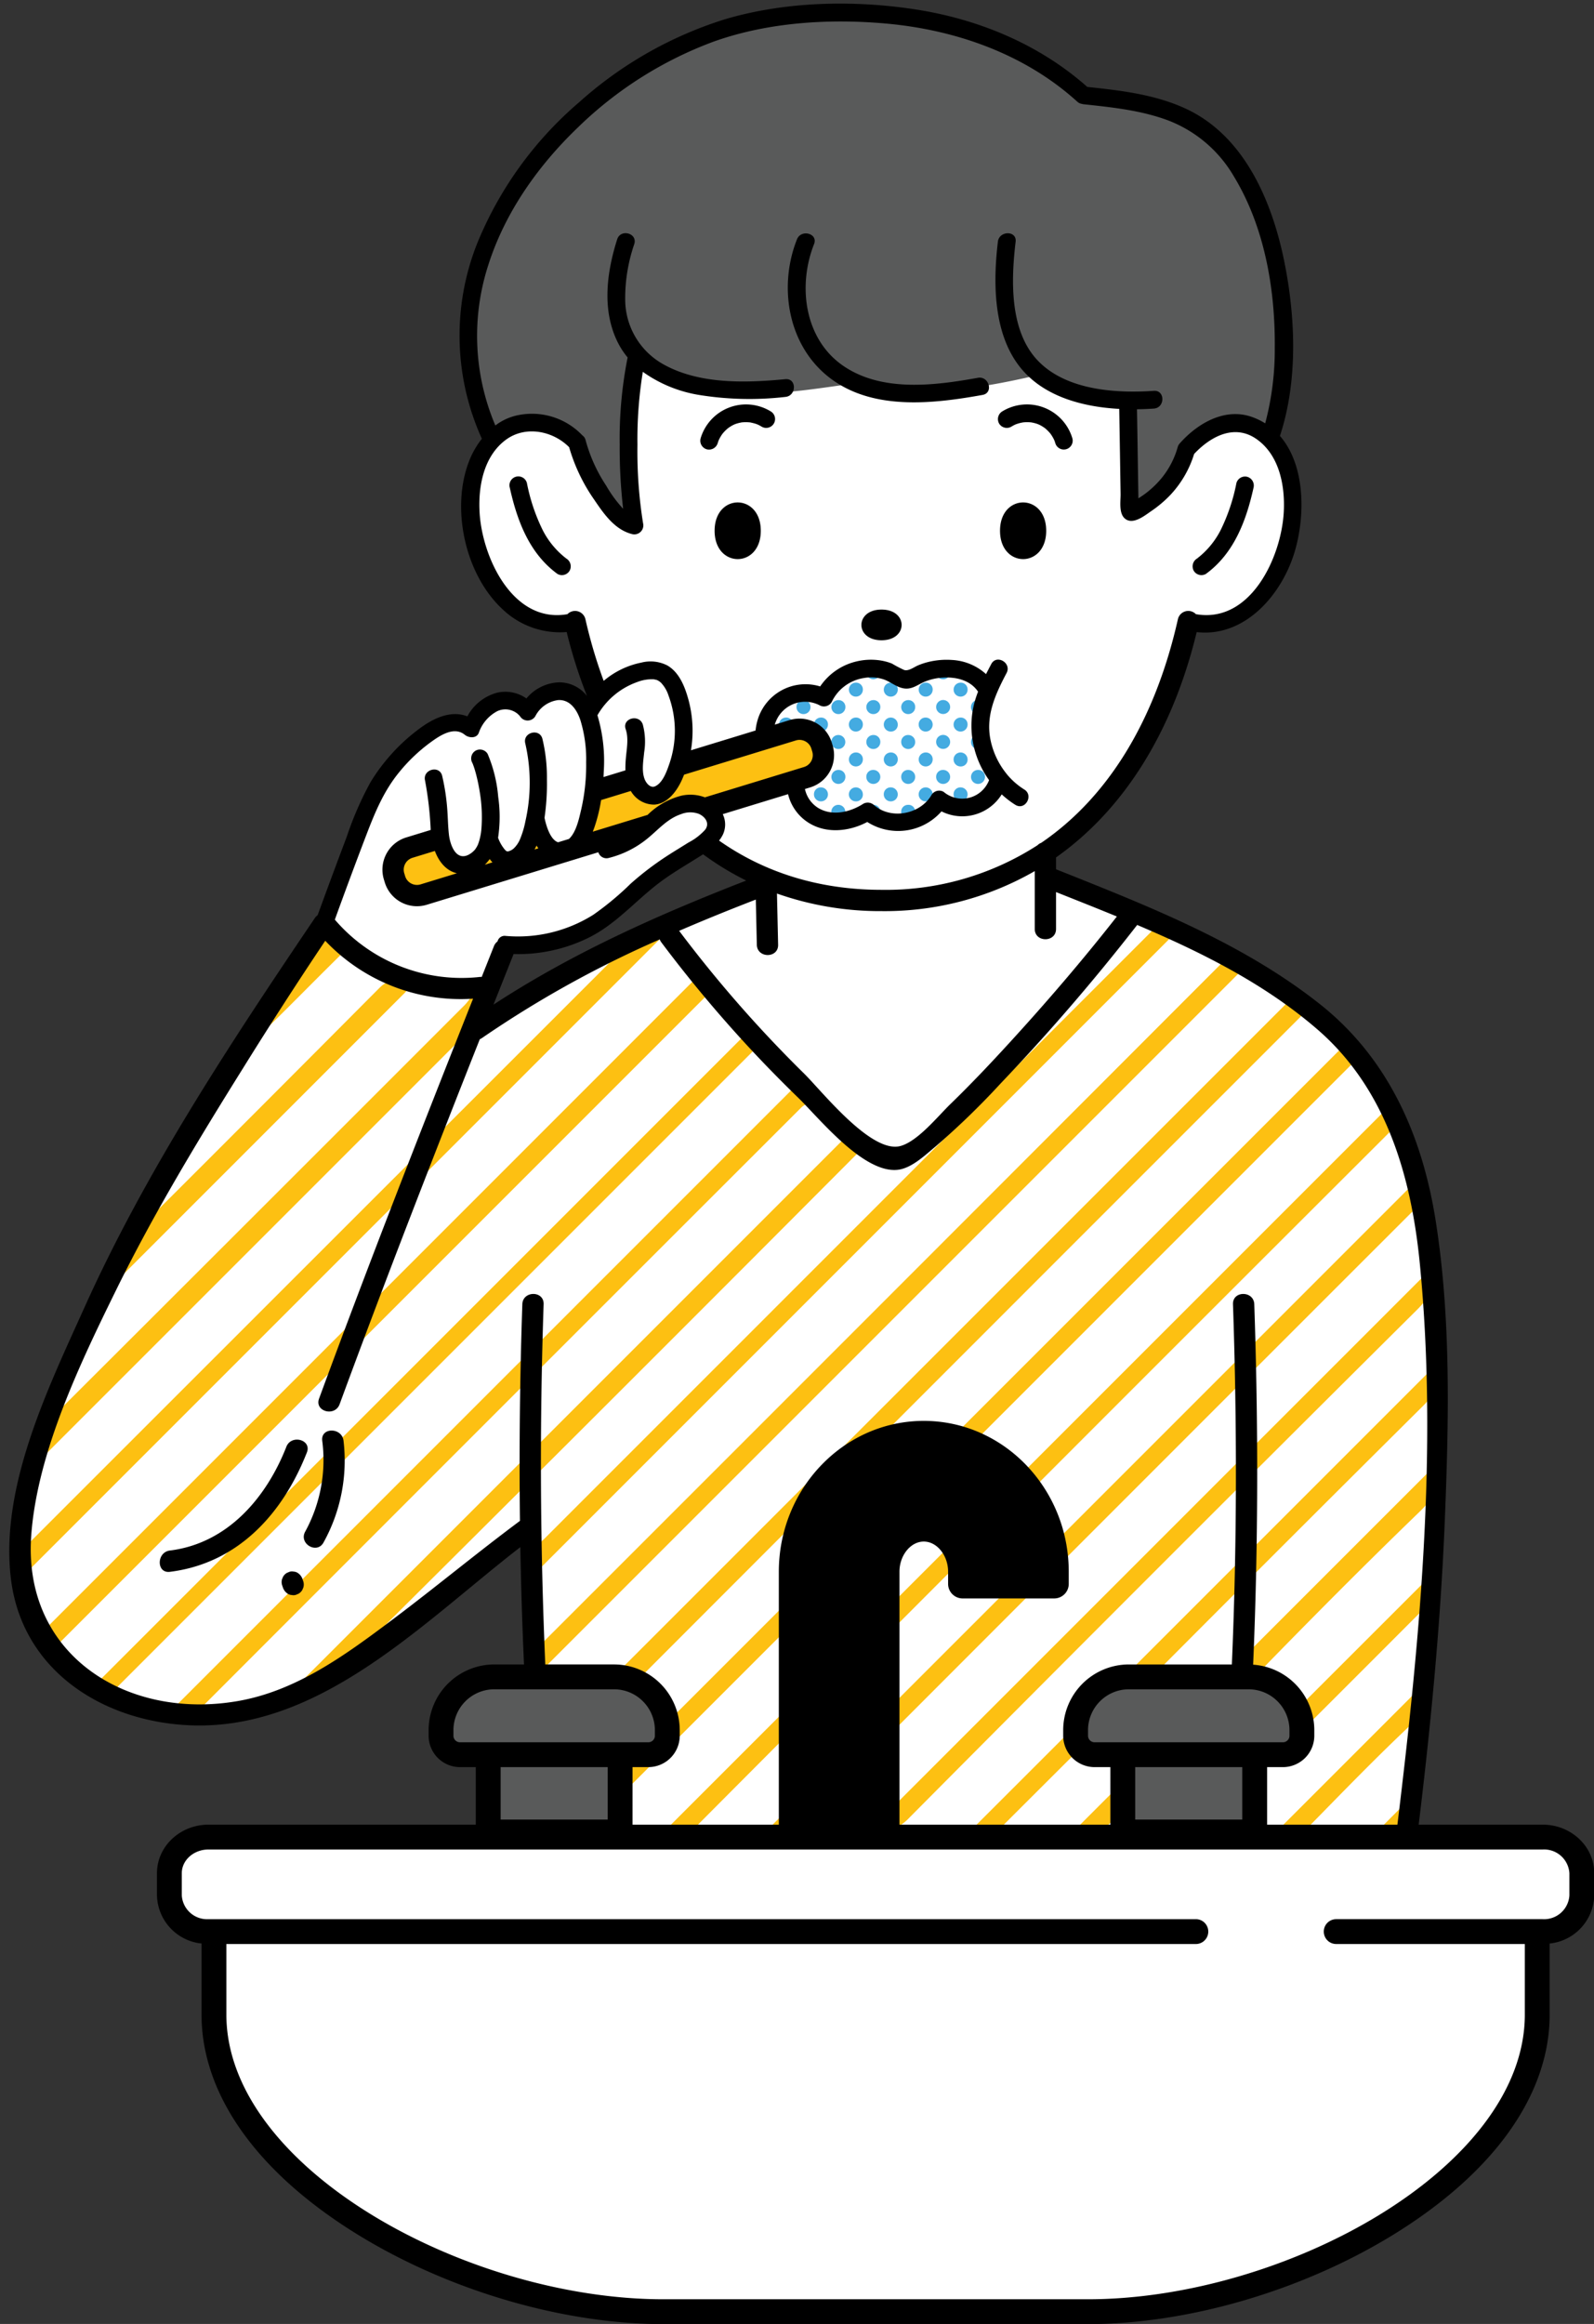 <?xml version="1.0" encoding="UTF-8"?>
<!DOCTYPE svg PUBLIC '-//W3C//DTD SVG 1.0//EN'
          'http://www.w3.org/TR/2001/REC-SVG-20010904/DTD/svg10.dtd'>
<svg data-name="Layer 1" height="450.1" preserveAspectRatio="xMidYMid meet" version="1.0" viewBox="-1.8 -0.7 308.8 450.1" width="308.8" xmlns="http://www.w3.org/2000/svg" xmlns:xlink="http://www.w3.org/1999/xlink" zoomAndPan="magnify"
><rect x="-1.8" y="-0.7" width="308.8" height="450.1" fill="#333333" stroke="none"/><g id="change1_1"
  ><path d="M297.065,355.101H267.673a7.145,7.145,0,0,0,.296-1.314c.033-.014.069-.022.102-.036,2.294-1.037,2.648-3.235,3.008-5.458.137-.847.256-1.698.366-2.55a4.724,4.724,0,0,0,.695-1.958q2.911-21.979,3.815-44.154a3.404,3.404,0,0,0-.239-1.455c.019-1.254.034-2.506.054-3.76,1.076-10.55,1.772-21.156.256-31.654-.005-.606.002-1.212-.006-1.817a167.288,167.288,0,0,0-1.516-21.641,118.569,118.569,0,0,0-5.144-20.637c-2.132-6.419-4.678-13.189-10.137-17.539a4.722,4.722,0,0,0-.838-.523,55.962,55.962,0,0,0-7.745-7.535C241.6,185.82,231.03,181.157,220.388,176.784a2.533,2.533,0,0,0-1.531-.098,3.091,3.091,0,0,0-1.023.028c.005-.056.019-.112.019-.167a2.114,2.114,0,0,0-2.062-2.062A31.578,31.578,0,0,1,207.88,172.21c-1.226-.504-2.427-1.07-3.62-1.647q-.948-.459-1.889-.932-.47-.235-.939-.471c-.025-.012-.049-.025-.074-.038-.019-.406.021-.848.016-1.229q-.014-1.232-.029-2.465-.008-.737-.017-1.473c12.531-8.66,22.125-23.116,26.872-43.445,4.93.096,9.136-.086,12.621-4.537,6.076-4.687,8.951-14.468,7.908-21.589a12.877,12.877,0,0,0-1.71-4.676,10.338,10.338,0,0,0-8.188-7.296c-5.289-1.031-9.774,1.502-10.894,6.404-2.929,4.282-5.514,8.356-11.072,9.3q-.312-8.451-.625-16.902c-.051-1.375.131-3.074-.964-4.122-1.101-1.054-3.155-.911-4.562-1.159a49.487,49.487,0,0,1-5.156-1.196c-1.143-.331-3.393-.619-3.95-1.811a1.751,1.751,0,0,0-.987-.955,1.654,1.654,0,0,0-2.233-.851c-5.277,2.083-10.946,2.631-16.528,3.354-5.635.73-10.889,1.325-16.292-.7a2.022,2.022,0,0,0-2.425-1.367c-6.663,1.538-13.6,1.889-20.403,2.4-6.411.481-12.374-.637-17.82-4.172a2.223,2.223,0,0,0-.328-.17,2.288,2.288,0,0,0-3.473,1.614c-.727,6.003-1.812,12.093-1.712,18.154a71.037,71.037,0,0,0,1.079,10.57c-4.38-3.626-8.204-7.703-9.852-13.369a5.78,5.78,0,0,0-2.968-3.707c-6.991-6.268-16.084,1.649-17.578,9.45-1.606,8.385,2.137,20.933,10.287,24.829a25.602,25.602,0,0,0,9.318,2.2c.023.038.048.075.072.114a94.752,94.752,0,0,0,4.784,14.994,9.403,9.403,0,0,0-2.154.675,8.238,8.238,0,0,0-1.207.688c-1.332-2.162-3.215-3.7-5.839-3.271a9.413,9.413,0,0,0-5.048,2.808,6.431,6.431,0,0,0-4.184-1.099,7.061,7.061,0,0,0-4.61,2.404,9.22,9.22,0,0,0-1.611,2.984c-.301-.059-.601-.12-.9-.189-.618-.129-1.214-.247-1.842-.323a7.755,7.755,0,0,0-3.828.414,9.502,9.502,0,0,0-3.164,2.112,12.92,12.92,0,0,0-1.489,1.21c-.289.27-.539.578-.81.866-3.678,2.697-5.701,6.859-7.508,11.004a3.771,3.771,0,0,0-.205.338l-.286.682a1.447,1.447,0,0,0-.046.22c-.057.132-.115.265-.172.396q-4.186,9.66-8.372,19.32a2.86,2.86,0,0,0,.825,3.645,3.563,3.563,0,0,0-4.286,2.907,3.811,3.811,0,0,0-.418.528q-9.849,15.341-18.773,31.235a167.124,167.124,0,0,0-16.483,26.932c-6.202,12.361-12.643,24.99-16.899,38.182-3.61,11.19-6.057,24.305.302,35.009,5.385,9.065,16.486,16.319,27.13,16.514a6.528,6.528,0,0,0,1.942.409,36.356,36.356,0,0,0,16.822-3.412,5.593,5.593,0,0,0,4.299-.849c16.031-10.071,33.484-19.553,45.741-34.195q.13,12.632.26,25.264c0,.051.013.093.016.143a2.712,2.712,0,0,0-.1.797c.004.099.027.188.038.283a44.13,44.13,0,0,0-.512,9.138,35.704,35.704,0,0,0,.717,4.564c-.299,1.827-.621,3.643-.867,5.432a64.261,64.261,0,0,0-.07,16.021H38.588c-4.166,0-7.574,3.147-7.574,6.993v4.319c0,3.846,3.408,6.993,7.574,6.993h2.046c.016.413.02.827.071,1.238H39.65v14.834c0,31.649,48.943,57.544,87.063,57.544H208.94c38.12,0,87.062-25.895,87.062-57.544V374.644h-.638q.112-.615.167-1.238h1.534c4.166,0,7.574-3.147,7.574-6.993v-4.319C304.639,358.248,301.23,355.101,297.065,355.101Zm-151.73-183.678c-5.21,2.386-10.444,4.722-15.727,6.942a2.151,2.151,0,0,0-1.469,2.366l-.068.003c.029.039.061.082.089.121.004.016.004.031.008.047.013.046.037.09.054.136-.125-.149-.252-.297-.377-.446a3.464,3.464,0,0,0-4.861,0,3.365,3.365,0,0,0-.633.876,64.743,64.743,0,0,0-13.274,6.473,42.495,42.495,0,0,0-5.353,2.478c-4.771,2.703-9.372,5.758-13.975,8.774.28-.761.56-1.522.881-2.266a4.188,4.188,0,0,0,.294-2.472c.346-.252.691-.521,1.032-.818a6.448,6.448,0,0,0,2.103-4.145,7.958,7.958,0,0,0,1.251-2.169c.398-1.006.617-2.082.919-3.118.206-.707.449-1.403.678-2.103a37.905,37.905,0,0,0,9.617-.143,11.215,11.215,0,0,0,6.398-3.52A41.304,41.304,0,0,0,121,172.574a51.329,51.329,0,0,1,9.048-6.45,2.571,2.571,0,0,0,1.132-1.168l4.1-2.072a53.027,53.027,0,0,0,12.531,6.97C146.983,170.37,146.16,170.899,145.334,171.423Z" fill="#fff"
  /></g
  ><g id="change2_1"
  ><path d="M200.055,71.761c-6.503,1.524-13.835,3.045-20.999,3.242a15.088,15.088,0,0,1-4.305.935,15.589,15.589,0,0,1-4.388-.622q.91.211.089.121a15.419,15.419,0,0,1-2.397-.291,14.05,14.05,0,0,1-2.248-.795,13.013,13.013,0,0,1-1.648-.842c-9.419,1.233-19.338,3.208-28.669.923a33.686,33.686,0,0,1-8.43-3.35,13.512,13.512,0,0,1-2.031-1.27,23.263,23.263,0,0,1-3.334-2.765,98.365,98.365,0,0,0-.228,27.538,4,4,0,0,1,.035.742,3.014,3.014,0,0,1-1.377,2.771,2.839,2.839,0,0,1-3.762-.986,54.785,54.785,0,0,1-3.455-4.746,25.008,25.008,0,0,1-2.326-5.246c-.269-.835-.497-1.681-.696-2.534a11.046,11.046,0,0,0-6.347-3.196c-2.291-.465-4.972-.509-6.495,1.367-1.011,1.245-2.83.861-3.889,0-1.576-1.281-2.287-3.934-2.865-5.814a37.022,37.022,0,0,1-1.285-6.525,54.725,54.725,0,0,1-.348-6.391,14.007,14.007,0,0,1,.616-4.75C89.276,48.349,97.02,35.3,103.951,27.352c5.935-6.805,14.454-14.631,23.621-17.874,8.757-6.123,20.799-7.351,31.217-7.563a84.04,84.04,0,0,1,36.138,7.147,38.789,38.789,0,0,1,13.45,9.85,31.195,31.195,0,0,1,27.526,9.548c3.756,4.019,6.009,8.773,7.808,13.918a64.776,64.776,0,0,1,3.818,17.844c.343,6.395-.602,12.775-1.577,19.077a2.05,2.05,0,0,1-.579,1.108,1.995,1.995,0,0,1-.27,1.172,2.089,2.089,0,0,1-2.821.74,7.718,7.718,0,0,0-7.327-.561c-2.619,1.114-4.913,3.062-7.177,4.777a16.22,16.22,0,0,1-6.147,9.492,1.516,1.516,0,0,1-.836.296,2.046,2.046,0,0,1-3.214-1.658q.133-8.687-.307-17.365C211.203,77.496,203.513,75.968,200.055,71.761Zm42.85,252.312H214.077a7.503,7.503,0,0,0-7.503,7.503v4.899a2.672,2.672,0,0,0,2.672,2.672h6.469V354.12h25.553V339.147h6.469a2.672,2.672,0,0,0,2.672-2.672v-4.899A7.503,7.503,0,0,0,242.905,324.073Zm-122.934,0H91.143a7.503,7.503,0,0,0-7.503,7.503v4.899a2.672,2.672,0,0,0,2.672,2.672h6.469V354.12h25.552V339.147h6.469a2.672,2.672,0,0,0,2.672-2.672v-4.899A7.503,7.503,0,0,0,119.971,324.073Z" fill="#595a5a"
  /></g
  ><g id="change3_1"
  ><path d="M127.08,180.124,2.351,304.853c-.169-.609-.406-1.464-.643-2.32v-2.639a15.898,15.898,0,0,0,1.65-1.275q56.993-56.967,113.989-113.93a17.837,17.837,0,0,1,3.076-2.087c.988-.635,2.02-1.205,2.995-1.86A3.579,3.579,0,0,1,127.08,180.124Zm140.533,33.025c-.032-.054-.062-.077,0,0Zm0,0a.263.263,0,0,1,.015.026l.024.054.015-.015C267.64,213.183,267.628,213.167,267.613,213.149Zm-1.156,6.371c2.746-2.746,2.76-2.764,1.195-6.29L125.301,355.58a9.2,9.2,0,0,0,8.244-3.015Q199.895,285.936,266.458,219.52Zm-7.143-18.388c-.459.427-.826.747-1.17,1.091q-64.67,64.664-129.347,129.321a2.641,2.641,0,0,0-.909,2.424c.369,3.429-.866,4.798-4.346,5.067-2.131.165-3.967.957-4.682,3.039a39.713,39.713,0,0,0-1.087,5.639q72.32-72.32,144.152-144.153ZM238.14,184.999c-1.089-.812-1.811-.605-2.777.362q-66.098,66.18-132.255,132.302c-1.712,1.711-1.557,3.566.247,4.965l136.61-136.61A13.893,13.893,0,0,1,238.14,184.999ZM122.815,323.612Q186.802,259.551,250.839,195.54c.404-.404.775-.84,1.221-1.326l-2.905-2.301L117.392,323.676a23.511,23.511,0,0,1,2.7.655A2.292,2.292,0,0,0,122.815,323.612ZM133.86,187.659c-.586.692-1.009,1.269-1.509,1.769Q70.436,251.359,8.51,313.279c-2.698,2.698-2.698,2.699-.169,5.585l128.148-128.148Zm9.536,11.188L16.123,326.121,19.06,327.9q63.343-63.343,126.507-126.507Zm129.519,33.967a1.958,1.958,0,0,0,.368-1.303c-.206-1.212-.552-2.401-.799-3.414L145.787,354.795c.744,0,1.823-.064,2.891.015a5.001,5.001,0,0,0,4.136-1.799q59.33-59.422,118.726-118.777A11.742,11.742,0,0,0,272.915,232.815Zm-47.244-53.68c-2.689-1.141-2.69-1.14-4.787.957L103.655,297.32a13.872,13.872,0,0,0-1.266,1.296,2.203,2.203,0,0,0-.486,1.157c-.055,1.53-.022,3.063-.022,4.23l124.538-124.538C226.371,179.444,226.023,179.284,225.671,179.134Zm-70.052,33.344c-1.575-1.338-2.494-2.119-3.324-2.823L30.302,331.648a8.995,8.995,0,0,1,2.419.283c1.783.696,2.796-.216,3.946-1.367q58.41-58.471,116.882-116.882A10.223,10.223,0,0,1,155.618,212.478ZM272.71,252.98c2.414-2.401,3.754-4.649,2.832-7.976-.027-.099-.07-.194-.022-.063L166.255,354.206a9.263,9.263,0,0,0,8.134-2.883Q223.393,301.996,272.71,252.98Zm-108.508-30.19c.418-.418.817-.855,1.303-1.364l-3.153-2.222L52.464,329.091a7.542,7.542,0,0,0,2.276-.465c3.354-2.064,7.16-3.707,9.893-6.42Q114.558,272.64,164.202,222.791ZM90.24,197.768c1.716-1.716,1.539-3.572-.761-5.331-.465.565-.845,1.113-1.309,1.577Q48.824,233.379,9.424,272.687c-2.879,2.864-3.264,6.52-4.466,9.993a3.748,3.748,0,0,0,1.208-.841Q48.207,239.807,90.24,197.768ZM273.676,271.8c2.441-2.411,3.95-4.675,2.813-8.102-.028-.084-.124-.146-.07-.085l-61.009,61.01a26.953,26.953,0,0,1,3.711-.572,6.11,6.11,0,0,0,4.39-2.148Q248.525,296.782,273.676,271.8Zm-.434,20.263c2.783-2.687,4.187-5.434,3.778-9.186l-.001-.001c.003-.124.007-.246.011-.369l-.184.193a6.782,6.782,0,0,0-.771.582q-19.891,19.877-39.767,39.768a14.442,14.442,0,0,0-.95,1.233c2.813.029,5.094.606,7.319-1.679C252.727,312.286,262.883,302.066,273.243,292.063Zm-25.009,62.073a4.342,4.342,0,0,0,3.914-1.466c6.497-6.625,12.954-13.301,19.723-19.641,2.641-2.474,2.497-5.27,2.739-8.111L245.411,354.116A24.656,24.656,0,0,1,248.234,354.136Zm3.591-21.113c-.055.029.106-.014.208-.116q11.657-11.642,23.293-23.305a1.972,1.972,0,0,0,.541-1.119c.15-1.689.22-3.385.304-4.823l-25.88,25.862Zm-45.016.27-20.886,20.869c4.36.921,4.36.921,7.572-2.29q.931-.931,1.863-1.863c4.309-4.298,8.618-8.596,12.878-12.845Zm-1.581,21.634c6.295.826,11.879-4.274,10.255-10.254C212.08,348.076,208.576,351.58,205.228,354.927Zm59.288-.435c4.775.495,7.556-2.369,6.856-6.883ZM242.138,342.52l3.739-3.575C243.143,339.03,242.186,340.023,242.138,342.52ZM47.382,200.589l.584-.267c1.845-1.8,3.704-3.586,5.531-5.404,3.623-3.603,7.205-7.248,10.858-10.821a1.557,1.557,0,0,0-.17-2.537c-.566-.505-1.96-1.002-2.282-.715a38.102,38.102,0,0,0-6.111,6.206c-2.917,4.175-5.397,8.655-8.06,13.007l0,.001q-.216.175-.432.349Zm-27.31,47.448a6.122,6.122,0,0,0,.511-.414q28.04-28.033,56.072-56.075a10.413,10.413,0,0,0,.791-1.024,11.458,11.458,0,0,1-2.054-.659c-1.578-.879-2.603-.318-3.801.887Q48.747,213.722,25.81,236.6a7.122,7.122,0,0,0-1.359,1.63c-1.617,3.115-3.166,6.265-4.739,9.402l0,0q-.11.347-.221.694Zm54.643-78.436a4.469,4.469,0,0,0,5.565,2.957l45.76-14.004c.044-.085.082-.174.13-.255a6.623,6.623,0,0,1,3.559-2.804,6.091,6.091,0,0,1,1.28-.241,2.936,2.936,0,0,1,.674-.009,4.926,4.926,0,0,1,1.537.368,4.339,4.339,0,0,1,.847.484L154.57,149.823a4.469,4.469,0,0,0,2.957-5.565l-.174-.568a4.469,4.469,0,0,0-5.565-2.957l-22.951,7.024a7.837,7.837,0,0,1-.261,1.396,5.372,5.372,0,0,1-1.195,2.152,3.654,3.654,0,0,1-.957.742,3.923,3.923,0,0,1-1.192.44,2.482,2.482,0,0,1-1.31,0q-.294-.124-.589-.248a2.445,2.445,0,0,1-1.132-1.472c-.051-.309-.097-.622-.139-.936l-10.598,3.243c.023.819.05,1.638.027,2.458a13.783,13.783,0,0,1-.647,4.387c-.673,1.808-2.064,3.37-4.159,3.294-2.264-.083-3.417-2.055-4.202-3.914-.247-.585-.482-1.204-.686-1.836-.005.026-.006.054-.011.08a14.022,14.022,0,0,1-.64,2.353c-.606,1.649-1.456,3.475-3.063,4.37a3.91,3.91,0,0,1-2.887.464,3.785,3.785,0,0,1-2.162-1.636,4.297,4.297,0,0,1-.273-.518,5.972,5.972,0,0,1-.505.997,5.538,5.538,0,0,1-4.442,2.659c-2.586.036-4.039-2.2-4.529-4.535l-5.788,1.771a4.469,4.469,0,0,0-2.957,5.565Z" fill="#fdc012"
  /></g
  ><g id="change4_1"
  ><path d="M168.511,129.15a.982.982,0,0,1-.326,1.452,1.423,1.423,0,0,1-1.63-.02,1.195,1.195,0,0,1-.411-1.432Zm10.373,24.021a1.356,1.356,0,1,0-1.358,1.339A1.317,1.317,0,0,0,178.884,153.171Zm4.053-.022a1.355,1.355,0,1,0,1.346-1.349A1.311,1.311,0,0,0,182.937,153.149Zm-18.918-21.633a1.353,1.353,0,1,0,1.341,1.354A1.308,1.308,0,0,0,164.018,131.516Zm6.746,0a1.353,1.353,0,1,0,1.357,1.338A1.308,1.308,0,0,0,170.764,131.516Zm6.784,0a1.353,1.353,0,1,0,1.335,1.36A1.308,1.308,0,0,0,177.548,131.516Zm6.783,0a1.353,1.353,0,1,0,1.315,1.381A1.308,1.308,0,0,0,184.332,131.516Zm-31.825,4.699a1.356,1.356,0,1,0,1.375-1.321A1.307,1.307,0,0,0,152.507,136.214Zm8.102-1.32a1.355,1.355,0,1,0,1.366,1.33A1.313,1.313,0,0,0,160.609,134.894Zm6.784,0a1.355,1.355,0,1,0,1.349,1.35A1.313,1.313,0,0,0,167.394,134.894Zm6.776,0a1.355,1.355,0,1,0,1.33,1.367A1.317,1.317,0,0,0,174.17,134.893Zm8.097,1.389a1.356,1.356,0,1,0-2.711-.038,1.356,1.356,0,0,0,2.711.038ZM160.649,155.18a1.355,1.355,0,1,0-.026,2.709,1.355,1.355,0,0,0,.026-2.709ZM150.473,138.275a1.356,1.356,0,1,0,1.361,1.337A1.312,1.312,0,0,0,150.473,138.275Zm6.767,0a1.356,1.356,0,1,0,1.357,1.341A1.314,1.314,0,0,0,157.24,138.275Zm6.758,0a1.356,1.356,0,1,0,1.361,1.337A1.312,1.312,0,0,0,163.998,138.275Zm8.124,1.398a1.355,1.355,0,1,0-1.384,1.313A1.319,1.319,0,0,0,172.122,139.673Zm4.05-.037a1.356,1.356,0,1,0,1.337-1.36A1.317,1.317,0,0,0,176.172,139.636Zm8.118-1.361a1.356,1.356,0,1,0,1.356,1.342A1.314,1.314,0,0,0,184.29,138.275Zm-23.641,3.381a1.355,1.355,0,1,0-.026,2.709,1.355,1.355,0,0,0,.026-2.709Zm6.751,0a1.355,1.355,0,1,0,1.342,1.357A1.311,1.311,0,0,0,167.4,141.656Zm5.388,1.341a1.356,1.356,0,1,0,1.358-1.341A1.314,1.314,0,0,0,172.789,142.997Zm9.478.044a1.356,1.356,0,1,0-2.711-.031,1.356,1.356,0,0,0,2.711.031Zm-18.22,1.999a1.353,1.353,0,1,0,1.313,1.383A1.31,1.31,0,0,0,164.047,145.04Zm6.743,0a1.353,1.353,0,1,0,1.332,1.363A1.308,1.308,0,0,0,170.79,145.04Zm6.747,0a1.353,1.353,0,1,0,1.347,1.349A1.306,1.306,0,0,0,177.537,145.04Zm8.109,1.347a1.355,1.355,0,1,0-1.335,1.36A1.31,1.31,0,0,0,185.646,146.387Zm-25.023,2.032a1.355,1.355,0,1,0,1.352,1.343A1.313,1.313,0,0,0,160.623,148.418Zm5.408,1.324a1.356,1.356,0,1,0,1.372-1.324A1.306,1.306,0,0,0,166.031,149.742Zm6.757.017a1.356,1.356,0,1,0,1.358-1.341A1.314,1.314,0,0,0,172.789,149.759Zm6.767,0a1.356,1.356,0,1,0,1.355-1.341A1.308,1.308,0,0,0,179.556,149.759Zm8.125-1.341a1.355,1.355,0,1,0,1.343,1.353A1.314,1.314,0,0,0,187.681,148.418Zm-31.793,4.727a1.355,1.355,0,1,0,1.349-1.346A1.311,1.311,0,0,0,155.888,153.145Zm9.472.016a1.356,1.356,0,1,0-1.348,1.349A1.316,1.316,0,0,0,165.36,153.161Zm4.053-.021a1.355,1.355,0,1,0,1.354-1.341A1.311,1.311,0,0,0,169.412,153.14Zm6.081,3.343a1.287,1.287,0,0,0-1.383-1.303,1.319,1.319,0,0,0-1.321,1.43,1.122,1.122,0,0,0,1.153,1.17C175.136,157.721,175.476,157.45,175.493,156.483Zm13.184-19.787a4.967,4.967,0,0,0,.11-.886.992.992,0,0,0-.265-.619,1.352,1.352,0,0,0-1.619-.078,1.389,1.389,0,0,0-.546,1.533,1.322,1.322,0,0,0,1.303.957C188.358,137.606,188.592,137.396,188.677,136.697Zm-.255,7.156c-.045-.596-.09-1.195-.19-1.783a.606.606,0,0,0-.397-.394,1.291,1.291,0,0,0-1.519,1.2,1.341,1.341,0,0,0,1.454,1.489C188.006,144.305,188.465,144.423,188.422,143.853ZM168.06,157.231c.443.176.595-.029.659-.392a1.363,1.363,0,0,0-1.949-1.52,1.23,1.23,0,0,0-.732,1.229C166.752,156.786,167.419,156.976,168.06,157.231Zm12.643-26.393a1.26,1.26,0,0,0,1.504-1.247l-2.59-.417C179.507,130.128,179.972,130.767,180.702,130.838ZM158.574,146.762a1.135,1.135,0,0,0-.533-1.395l-.718,2.343A1.258,1.258,0,0,0,158.574,146.762Zm32.601,5.074a1.276,1.276,0,0,0-1.371,1.783A2.503,2.503,0,0,0,191.175,151.836Zm-36.038-2.162a2.905,2.905,0,0,0-1.658,1.396C154.609,151.219,155.319,150.596,155.137,149.675Z" fill="#44abe1"
  /></g
  ><g id="change5_1"
  ><path d="M168.972,123.306c-5.198,0-5.189-5.945,0-5.945C174.17,117.362,174.161,123.306,168.972,123.306Zm22.959-21.207c0,7.309,8.945,7.321,8.945,0C200.876,94.79,191.931,94.778,191.931,102.099Zm-55.292,0c0,7.309,8.945,7.321,8.945,0C145.584,94.79,136.64,94.778,136.64,102.099ZM191.75,81.329a1.75,1.75,0,0,1,.616-2.351,9.174,9.174,0,0,1,13.586,5.231,1.719,1.719,0,0,1-3.314.914c-.048-.156-.1-.309-.154-.463-.008-.023-.017-.044-.024-.064q-.146-.321-.323-.628c-.122-.212-.257-.415-.396-.616-.029-.041-.035-.052-.045-.068-.001.001-.008-.004-.034-.035-.071-.083-.141-.165-.214-.246q-.246-.272-.517-.519c-.1-.091-.203-.179-.308-.266l-.007-.006-.033-.022c-.201-.139-.403-.274-.615-.396q-.176-.102-.358-.193c-.013-.006-.089-.044-.146-.072-.062-.023-.257-.103-.283-.112q-.17-.059-.342-.111a7.337,7.337,0,0,0-.855-.195c-.033-.005-.07-.009-.099-.012-.149-.012-.299-.022-.449-.027a7.641,7.641,0,0,0-.809.016c-.095.007-.191.017-.285.028-.025.007-.18.036-.238.048a7.551,7.551,0,0,0-.783.204c-.114.037-.227.077-.34.118l-.168.065q.161-.066-.001.008c-.243.119-.479.247-.71.388A1.74,1.74,0,0,1,191.75,81.329Zm10.692,3.223c-.009-.022-.011-.026,0,0Zm-68.518-.343a9.174,9.174,0,0,1,13.586-5.231,1.719,1.719,0,0,1-1.735,2.968,7.982,7.982,0,0,0-.752-.405c-.048-.019-.169-.07-.212-.086q-.169-.061-.341-.114c-.259-.079-.522-.136-.785-.196-.068-.016-.1-.024-.117-.028a.253.253,0,0,1-.049-.004c-.119-.014-.239-.023-.359-.031a7.749,7.749,0,0,0-.809-.008q-.225.01-.449.034l-.021.002c-.015.003-.029.006-.057.011-.265.051-.528.108-.787.184q-.216.064-.427.141c-.017.006-.132.054-.187.076-.075.038-.209.104-.229.114q-.144.075-.285.156a7.828,7.828,0,0,0-.67.437c-.015.012-.032.025-.048.039-.102.089-.205.177-.305.27q-.268.25-.512.524c-.054.061-.106.123-.158.186-.013.018-.089.115-.127.17-.14.2-.27.407-.39.62q-.08.142-.153.287c-.011.021-.081.172-.115.242-.022.058-.06.153-.065.169-.046.128-.087.257-.127.387a1.755,1.755,0,0,1-2.114,1.2A1.735,1.735,0,0,1,133.924,84.209Zm5.325-1.988c.074-.054.052-.041,0,0ZM231.81,110.459c5.457-3.978,7.815-10.312,9.232-16.693a1.757,1.757,0,0,0-1.2-2.114,1.737,1.737,0,0,0-2.114,1.2,36.205,36.205,0,0,1-3.063,9.129,16.194,16.194,0,0,1-4.589,5.51,1.769,1.769,0,0,0-.617,2.351A1.732,1.732,0,0,0,231.81,110.459Zm-123.881-2.968a16.209,16.209,0,0,1-4.589-5.51,36.135,36.135,0,0,1-3.063-9.129,1.719,1.719,0,1,0-3.314.914c1.416,6.381,3.775,12.715,9.232,16.693a1.731,1.731,0,0,0,2.351-.617A1.758,1.758,0,0,0,107.929,107.491ZM60.625,278.333A28.917,28.917,0,0,1,57.316,295.96c-1.269,2.332,2.291,4.416,3.561,2.082a32.688,32.688,0,0,0,3.872-19.708C64.44,275.73,60.312,275.699,60.625,278.333ZM56.812,305.164a2.307,2.307,0,0,0-.948-1.232,1.535,1.535,0,0,0-.767-.245,1.562,1.562,0,0,0-.822.037l-.493.208a2.073,2.073,0,0,0-.74.74l-.208.493a2.077,2.077,0,0,0,0,1.096l.164.481a2.307,2.307,0,0,0,.948,1.232,1.534,1.534,0,0,0,.767.245,1.561,1.561,0,0,0,.822-.037l.493-.208a2.073,2.073,0,0,0,.74-.74l.208-.493a2.077,2.077,0,0,0,0-1.096Zm-3.136-25.658C49.778,289.445,42.238,298.223,31.11,299.604c-2.599.323-2.632,4.451,0,4.124,13.164-1.633,21.883-11.244,26.542-23.125C58.621,278.131,54.635,277.059,53.675,279.506Zm253.369,82.588v4.319a9.615,9.615,0,0,1-8.635,9.304v13.761c0,15.509-10.791,30.67-30.384,42.691-17.615,10.806-39.703,17.258-59.085,17.258H126.712c-19.381,0-41.47-6.452-59.084-17.258-19.594-12.021-30.384-27.182-30.384-42.691V375.717a9.616,9.616,0,0,1-8.636-9.304v-4.319c0-5.182,4.477-9.399,9.98-9.399H90.375V341.552H87.313a6.085,6.085,0,0,1-6.079-6.079v-1.086a12.734,12.734,0,0,1,12.72-12.72h5.759q-.508-11.357-.711-22.722c-19.021,14.706-39.087,35.904-64.624,34.477C17.637,332.485,2.317,322.539.286,304.844-1.75,287.103,7.498,268.2,14.602,252.431c11.92-26.459,28.37-51.325,44.593-75.326a2.168,2.168,0,0,1,.539-.551q.903-2.475,1.813-4.948,1.89-5.125,3.824-10.233a63.611,63.611,0,0,1,4.61-10.585,36.682,36.682,0,0,1,9.513-10.396c2.79-2.066,6.115-3.57,9.247-2.347a9.225,9.225,0,0,1,5.792-4.59,7.103,7.103,0,0,1,5.647,1.118,8.618,8.618,0,0,1,6.407-3.121,6.83,6.83,0,0,1,5.327,2.643,94.443,94.443,0,0,1-3.932-12.382,16.12,16.12,0,0,1-12.591-4.572c-7.195-6.798-9.928-19.718-6.186-28.85a16.776,16.776,0,0,1,2.354-4.027c-.02-.038-.044-.067-.062-.108a48.359,48.359,0,0,1-.828-37.782,71.528,71.528,0,0,1,19.667-27.219A76.379,76.379,0,0,1,138.704,3.013C150.243-.39,163.153-.703,174.993,1.04,187.431,2.87,199.38,7.754,208.834,16.134c6.538.697,13.198,1.455,19.212,4.279,11.322,5.318,16.639,18.038,18.971,29.627,2.178,10.821,2.639,23.078-.86,33.69,4.975,5.715,4.909,15.54,2.859,22.417-2.509,8.415-9.707,16.637-18.988,15.58-4.71,19.504-14.243,34.46-27.245,43.639v2.294c17.706,7.069,35.979,14.149,51.072,26.083,13.265,10.488,19.856,25.466,22.458,41.89,3.019,19.054,2.565,38.893,1.785,58.1-.801,19.72-2.683,39.374-5.062,58.962h24.029C302.568,352.695,307.044,356.912,307.044,362.094ZM198.659,179.216v-11.201a58.303,58.303,0,0,1-29.686,7.749A60.051,60.051,0,0,1,148.719,172.36q.111,4.958.223,9.916c.06,2.659-4.065,2.65-4.124,0q-.098-4.375-.196-8.749c-4.997,1.932-9.959,3.94-14.865,6.061.031.037.065.065.095.105a245.977,245.977,0,0,0,24.187,27.593c3.641,3.649,13.026,15.524,18.631,13.963,3.359-.935,7.215-5.753,9.635-8.098,4.008-3.885,7.846-7.947,11.613-12.065,7.17-7.837,14.1-15.917,20.65-24.282-3.946-1.621-7.891-3.18-11.784-4.73v7.142C202.783,181.874,198.659,181.87,198.659,179.216ZM93.8,193.877c15.28-10.003,31.948-17.425,48.963-24.031a55.905,55.905,0,0,1-8.358-5.089c-.536.348-1.076.677-1.593,1.002-2.442,1.53-4.942,2.996-7.223,4.765-4.576,3.549-8.303,7.971-13.611,10.513a30.849,30.849,0,0,1-14.282,3.041Q95.746,188.976,93.8,193.877Zm36.343-40.456a7.994,7.994,0,0,1,4.616.307l19.208-5.878a2.404,2.404,0,0,0,1.587-2.989l-.173-.571a2.373,2.373,0,0,0-1.168-1.406,2.399,2.399,0,0,0-1.128-.285,2.369,2.369,0,0,0-.694.105l-21.667,6.631c-.186.46-.371.921-.589,1.367-.988,2.022-2.709,4.27-5.152,4.434a5.222,5.222,0,0,1-4.579-2.643l-5.754,1.761a30.991,30.991,0,0,1-1.274,5.207c-.104.301-.218.608-.338.915l10.616-3.249A14.459,14.459,0,0,1,130.143,153.421Zm-43.427,15.01c-2.116-.484-3.506-2.28-4.272-4.321l-4.343,1.329a2.406,2.406,0,0,0-1.587,2.99l.173.571a2.395,2.395,0,0,0,2.99,1.585Zm5.403-1.653,1.489-.456a6.3,6.3,0,0,1-.541-.642A7.811,7.811,0,0,1,92.119,166.778Zm9.638-2.95.745-.228q-.193-.254-.37-.524C102.016,163.332,101.888,163.581,101.757,163.828Zm23.104-32.964a7.835,7.835,0,0,0-3.241.542,14.435,14.435,0,0,0-7.681,6.425,30.817,30.817,0,0,1,1.226,10.855c-.013.371-.032.742-.052,1.114l4.247-1.3a21.393,21.393,0,0,1,.098-2.468c.159-1.8.553-3.765-.05-5.517-.722-2.1,2.599-2.993,3.314-.914a12.876,12.876,0,0,1,.269,5.406c-.153,1.631-.509,3.53.058,5.117.307.86,1.159,1.888,2.08,1.46,1.462-.679,2.232-2.872,2.72-4.283A19.652,19.652,0,0,0,127.706,134a6.492,6.492,0,0,0-1.415-2.428,2.613,2.613,0,0,0-.871-.582C125.335,130.957,124.898,130.881,124.862,130.864Zm61.928,5.268a19.876,19.876,0,0,1,.887-2.868l0-.001c-1.522-2.276-4.321-2.892-6.908-2.719a10.939,10.939,0,0,0-3.444.79c-1.259.528-2.297,1.434-3.748,1.324-1.61-.123-2.807-1.341-4.301-1.813a7.97,7.97,0,0,0-3.809-.214,8.303,8.303,0,0,0-6.151,4.645,1.736,1.736,0,0,1-2.351.617,6.112,6.112,0,0,0-8.628,3.624c-.014.042-.024.085-.037.127l2.885-.883a6.533,6.533,0,0,1,8.14,4.326l.173.57a6.531,6.531,0,0,1-4.326,8.139l-1.034.316a5.738,5.738,0,0,0,2.46,3.603c2.755,1.746,6.279.909,8.847-.744a1.766,1.766,0,0,1,2.082.269c3.321,2.879,8.958,1.776,11.126-1.962a1.733,1.733,0,0,1,2.351-.617,5.574,5.574,0,0,0,8.808-2.271,18.072,18.072,0,0,1-3.035-6.855A17.634,17.634,0,0,1,186.79,136.132Zm-75.176-16.899a94.667,94.667,0,0,0,3.537,11.938,16.123,16.123,0,0,1,7.298-3.54,7.148,7.148,0,0,1,5.037.557c2.315,1.347,3.39,4.11,4.067,6.562a23.051,23.051,0,0,1,.504,9.864l12.518-3.831a10.809,10.809,0,0,1,.303-1.697,9.678,9.678,0,0,1,12.211-6.839,11.707,11.707,0,0,1,6.825-4.789,12.008,12.008,0,0,1,4.8-.252,10.25,10.25,0,0,1,2.296.622,22.6,22.6,0,0,0,2.382,1.246c.902.222,1.868-.58,2.679-.914a13.276,13.276,0,0,1,1.815-.611,14.817,14.817,0,0,1,4.772-.427A10.646,10.646,0,0,1,189.22,129.86c.332-.655.673-1.303,1.012-1.946,1.032-1.96,3.998-.221,2.968,1.735-2.152,4.085-4.085,8.257-3.108,12.973a15.257,15.257,0,0,0,2.97,6.376,1.638,1.638,0,0,1,.134.179,13.963,13.963,0,0,0,3.438,3.034c1.877,1.165.15,4.137-1.735,2.968a17.645,17.645,0,0,1-2.641-2.026,8.993,8.993,0,0,1-11.666,3.293A11.171,11.171,0,0,1,166.212,158.5c-3.748,2-8.571,2.361-12.075-.342a9.052,9.052,0,0,1-3.269-5.045l-12.652,3.872a4.583,4.583,0,0,1,.019,3.968,6.368,6.368,0,0,1-.733,1.149c8.856,6.227,19.464,9.538,31.47,9.538A54.123,54.123,0,0,0,199.197,163a1.957,1.957,0,0,1,.713-.462c12.819-8.731,22.022-23.508,26.48-43.304a2.058,2.058,0,0,1,3.487-.983c10.541,1.851,16.509-10.928,17.016-19.687.295-5.1-.808-11.106-5.285-14.234-4.29-2.997-8.935-.471-12.076,2.896a20.315,20.315,0,0,1-4.615,7.948,22.91,22.91,0,0,1-3.705,3.125c-1.214.834-3.293,2.523-4.815,1.633-1.554-.91-1.085-3.487-1.109-4.998q-.046-2.826-.089-5.652-.084-5.393-.173-10.786c-6.711-.366-13.675-2.161-18.229-6.95-6.198-6.517-6.274-17.065-5.281-25.431.258-2.173,3.697-2.192,3.437,0-.873,7.351-1.23,17.213,4.274,23.001,5.482,5.764,15.064,6.397,22.503,5.881,2.211-.153,2.194,3.285,0,3.437-1.059.073-2.153.12-3.266.134q.083,4.816.155,9.633.039,2.5.078,5,.021,1.291.042,2.582c0,.01,0,.024,0,.034.5-.317.994-.648,1.465-1.006a18.935,18.935,0,0,0,2.675-2.496A16.484,16.484,0,0,0,226.356,85.88a1.691,1.691,0,0,1,.427-.738c.006-.007.009-.014.015-.02,3.441-3.866,8.75-6.952,14.02-5.037a13.169,13.169,0,0,1,2.484,1.209,55.545,55.545,0,0,0,1.854-14.639c.105-11.323-1.973-23.41-7.928-33.2A25.174,25.174,0,0,0,224.629,22.67c-5.274-1.998-10.952-2.585-16.52-3.178a1.889,1.889,0,0,1-.237-.049c-.047-.005-.093-.02-.14-.029l-.007-.002a1.716,1.716,0,0,1-.832-.424c-10.18-9.237-23.583-13.935-37.135-15.134-11.035-.977-22.834-.238-33.329,3.513A75.013,75.013,0,0,0,110.144,23.994c-7.671,7.357-14.066,16.371-17.323,26.561a44.408,44.408,0,0,0,1.341,31.15,10.739,10.739,0,0,1,4.617-2.038,13.484,13.484,0,0,1,12.237,3.951,1.577,1.577,0,0,1,.632.943,30.111,30.111,0,0,0,3.974,8.783,24.629,24.629,0,0,0,3.297,4.496,102.228,102.228,0,0,1-.667-12.393,80.496,80.496,0,0,1,1.536-16.912,15.425,15.425,0,0,1-2.032-3.169c-2.967-6.19-2-13.382.006-19.707.667-2.104,3.985-1.2,3.314.914a32.176,32.176,0,0,0-1.759,10.74,14.395,14.395,0,0,0,7.412,12.555c6.991,3.903,15.927,3.599,23.626,2.869,2.204-.209,2.183,3.23,0,3.437a61.088,61.088,0,0,1-16.809-.395,25.863,25.863,0,0,1-10.812-4.461,81.575,81.575,0,0,0-1.045,14.13,87.881,87.881,0,0,0,1.088,15.185,1.742,1.742,0,0,1-2.114,2.114c-3.397-.858-5.506-3.954-7.367-6.695a34.331,34.331,0,0,1-4.838-10.138c-3.173-3.196-8.489-4.241-12.28-1.422-4.301,3.199-5.359,9.039-5.068,14.074.507,8.758,6.475,21.538,17.016,19.688a2.058,2.058,0,0,1,3.487.982Zm-48.545,58.18a32.343,32.343,0,0,0,28.134,11.095,2.178,2.178,0,0,1,.319,0q1.184-2.979,2.368-5.958a2.135,2.135,0,0,1,.698-.924,1.407,1.407,0,0,1,1.572-1.059,27.438,27.438,0,0,0,16.966-4.087,57.117,57.117,0,0,0,7.259-6.038,58.69,58.69,0,0,1,7.537-5.684c1.21-.771,2.438-1.511,3.651-2.277a11.379,11.379,0,0,0,3.245-2.491c.899-1.227.047-2.47-1.208-3.052a4.787,4.787,0,0,0-3.475.047c-2.756.912-4.563,3.203-6.777,4.938a19.11,19.11,0,0,1-7.229,3.545,1.645,1.645,0,0,1-2.014-1.107L80.883,174.53a6.515,6.515,0,0,1-8.14-4.326l-.173-.569a6.529,6.529,0,0,1,4.324-8.139l4.745-1.452a68.102,68.102,0,0,0-1.095-9.566c-.516-2.153,2.799-3.064,3.314-.914a41.352,41.352,0,0,1,.993,6.547c.122,1.623.136,3.26.323,4.878.199,1.728,1.226,4.994,3.651,3.929a4.204,4.204,0,0,0,1.48-1.178c-.015.003.188-.294.232-.371a5.534,5.534,0,0,0,.273-.544c.015-.053.114-.318.113-.315.037-.118.076-.235.111-.354.072-.246.135-.495.19-.746a10.975,10.975,0,0,0,.22-1.378,29.33,29.33,0,0,0-.326-7.48,34.366,34.366,0,0,0-.718-3.396c-.13-.482-.271-.962-.435-1.433-.062-.178-.13-.353-.196-.53l-.005-.014c-.012-.022-.03-.058-.065-.131a1.756,1.756,0,0,1,.617-2.351,1.734,1.734,0,0,1,2.351.617,26.946,26.946,0,0,1,2.05,8.347,26.932,26.932,0,0,1-.028,7.897,7.556,7.556,0,0,0,1.319,2.308c.233.241.327.354.634.324a2.381,2.381,0,0,0,1.17-.652,5.314,5.314,0,0,0,1.196-1.863,18.013,18.013,0,0,0,.988-3.368,33.863,33.863,0,0,0-.032-15.005c-.562-2.145,2.753-3.051,3.314-.914a31.916,31.916,0,0,1,.875,7.849,46.089,46.089,0,0,1-.464,7.45c.304,1.495,1.099,4.244,2.626,4.745l2.108-.645c1.442-1.333,1.981-4.079,2.379-5.744a38.407,38.407,0,0,0,.952-9.109,25.72,25.72,0,0,0-1.135-8.213c-.669-1.965-2.012-4.005-4.346-3.825a5.822,5.822,0,0,0-4.37,3.122,1.74,1.74,0,0,1-2.968,0,3.686,3.686,0,0,0-4.395-.981,7.488,7.488,0,0,0-3.596,4.229c-.474,1.117-1.951.959-2.699.348-2.163-1.767-5.016.279-6.79,1.575a32.673,32.673,0,0,0-5.932,5.682c-2.996,3.658-4.703,7.827-6.372,12.188Q66.035,169.208,63.069,177.413ZM90.375,336.741h33.426a1.268,1.268,0,0,0,1.267-1.267v-1.086a7.918,7.918,0,0,0-7.909-7.909H93.954a7.918,7.918,0,0,0-7.909,7.909v1.086a1.268,1.268,0,0,0,1.267,1.267Zm4.812,4.812V351.714h20.741V341.552Zm25.552,11.143h28.34v-48.98c0-16.113,12.597-29.222,28.082-29.222s28.082,13.108,28.082,29.222v2.349a2.815,2.815,0,0,1-2.815,2.816h-17.74a2.816,2.816,0,0,1-2.816-2.816v-2.349c0-3.171-2.157-5.851-4.711-5.851s-4.711,2.68-4.711,5.851v48.98h40.859V341.552h-3.061a6.087,6.087,0,0,1-6.08-6.079v-1.086a12.735,12.735,0,0,1,12.722-12.72h19.954c.999-23.236,1.012-46.498.218-69.765-.091-2.659,4.034-2.647,4.124,0,.795,23.282.781,46.559-.22,69.81a12.726,12.726,0,0,1,11.849,12.676v1.086a6.085,6.085,0,0,1-6.079,6.079h-3.062v11.143h25.241c4.359-35.757,7.855-72.614,4.349-108.58-1.651-16.936-6.503-33.859-19.778-45.382-10.174-8.831-22.467-14.981-34.985-20.291a402.43,402.43,0,0,1-26.472,30.719,149.784,149.784,0,0,1-12.694,12.277c-1.97,1.634-4.539,4.122-7.221,4.425-6.588.745-15.154-9.906-19.134-13.815a253.458,253.458,0,0,1-26.689-30.274,2.063,2.063,0,0,1-.281-.536A207.421,207.421,0,0,0,91.582,200.338a2.206,2.206,0,0,1-.433.236c-9.29,23.476-18.449,47.009-27.16,70.702-.91,2.474-4.894,1.399-3.977-1.096,9.546-25.965,19.628-51.739,29.833-77.454A36.109,36.109,0,0,1,61.209,181.504Q53.016,193.731,45.248,206.24c-8.69,13.916-17.235,28.03-24.48,42.764C13.739,263.301,5.471,280.486,4.26,296.54,2.5,319.85,22.824,332.505,44.313,328.751c11.357-1.984,20.807-8.918,29.823-15.69,8.359-6.278,16.406-12.958,24.793-19.2q-.254-20.972.462-41.96c.09-2.651,4.215-2.655,4.124,0q-1.188,34.903.323,69.765H117.16a12.734,12.734,0,0,1,12.721,12.72v1.086a6.085,6.085,0,0,1-6.079,6.079h-3.062Zm96.15-26.217a7.919,7.919,0,0,0-7.91,7.909v1.086a1.269,1.269,0,0,0,1.269,1.267h36.487a1.268,1.268,0,0,0,1.267-1.267v-1.086a7.918,7.918,0,0,0-7.909-7.909ZM218.12,351.714h20.741V341.552H218.12Zm84.113,10.38a4.909,4.909,0,0,0-5.167-4.587H38.588c-2.85,0-5.169,2.058-5.169,4.587v4.319a4.91,4.91,0,0,0,5.169,4.588H229.869a2.406,2.406,0,1,1,0,4.812H42.056v13.666c0,29.694,46.548,55.138,84.656,55.138H208.94c38.108,0,84.658-25.444,84.658-55.138V375.812h-36.54a2.406,2.406,0,1,1,0-4.812h40.008a4.909,4.909,0,0,0,5.167-4.588ZM159.229,72.697c8.3,6.133,19.809,4.805,29.324,3.09,2.173-.392,1.252-3.704-.914-3.314-8.333,1.501-18.416,2.791-25.883-2.184-7.73-5.15-9.067-15.589-5.85-23.718.814-2.057-2.508-2.95-3.314-.914C148.902,54.981,150.89,66.535,159.229,72.697Z"
  /></g
></svg
>
